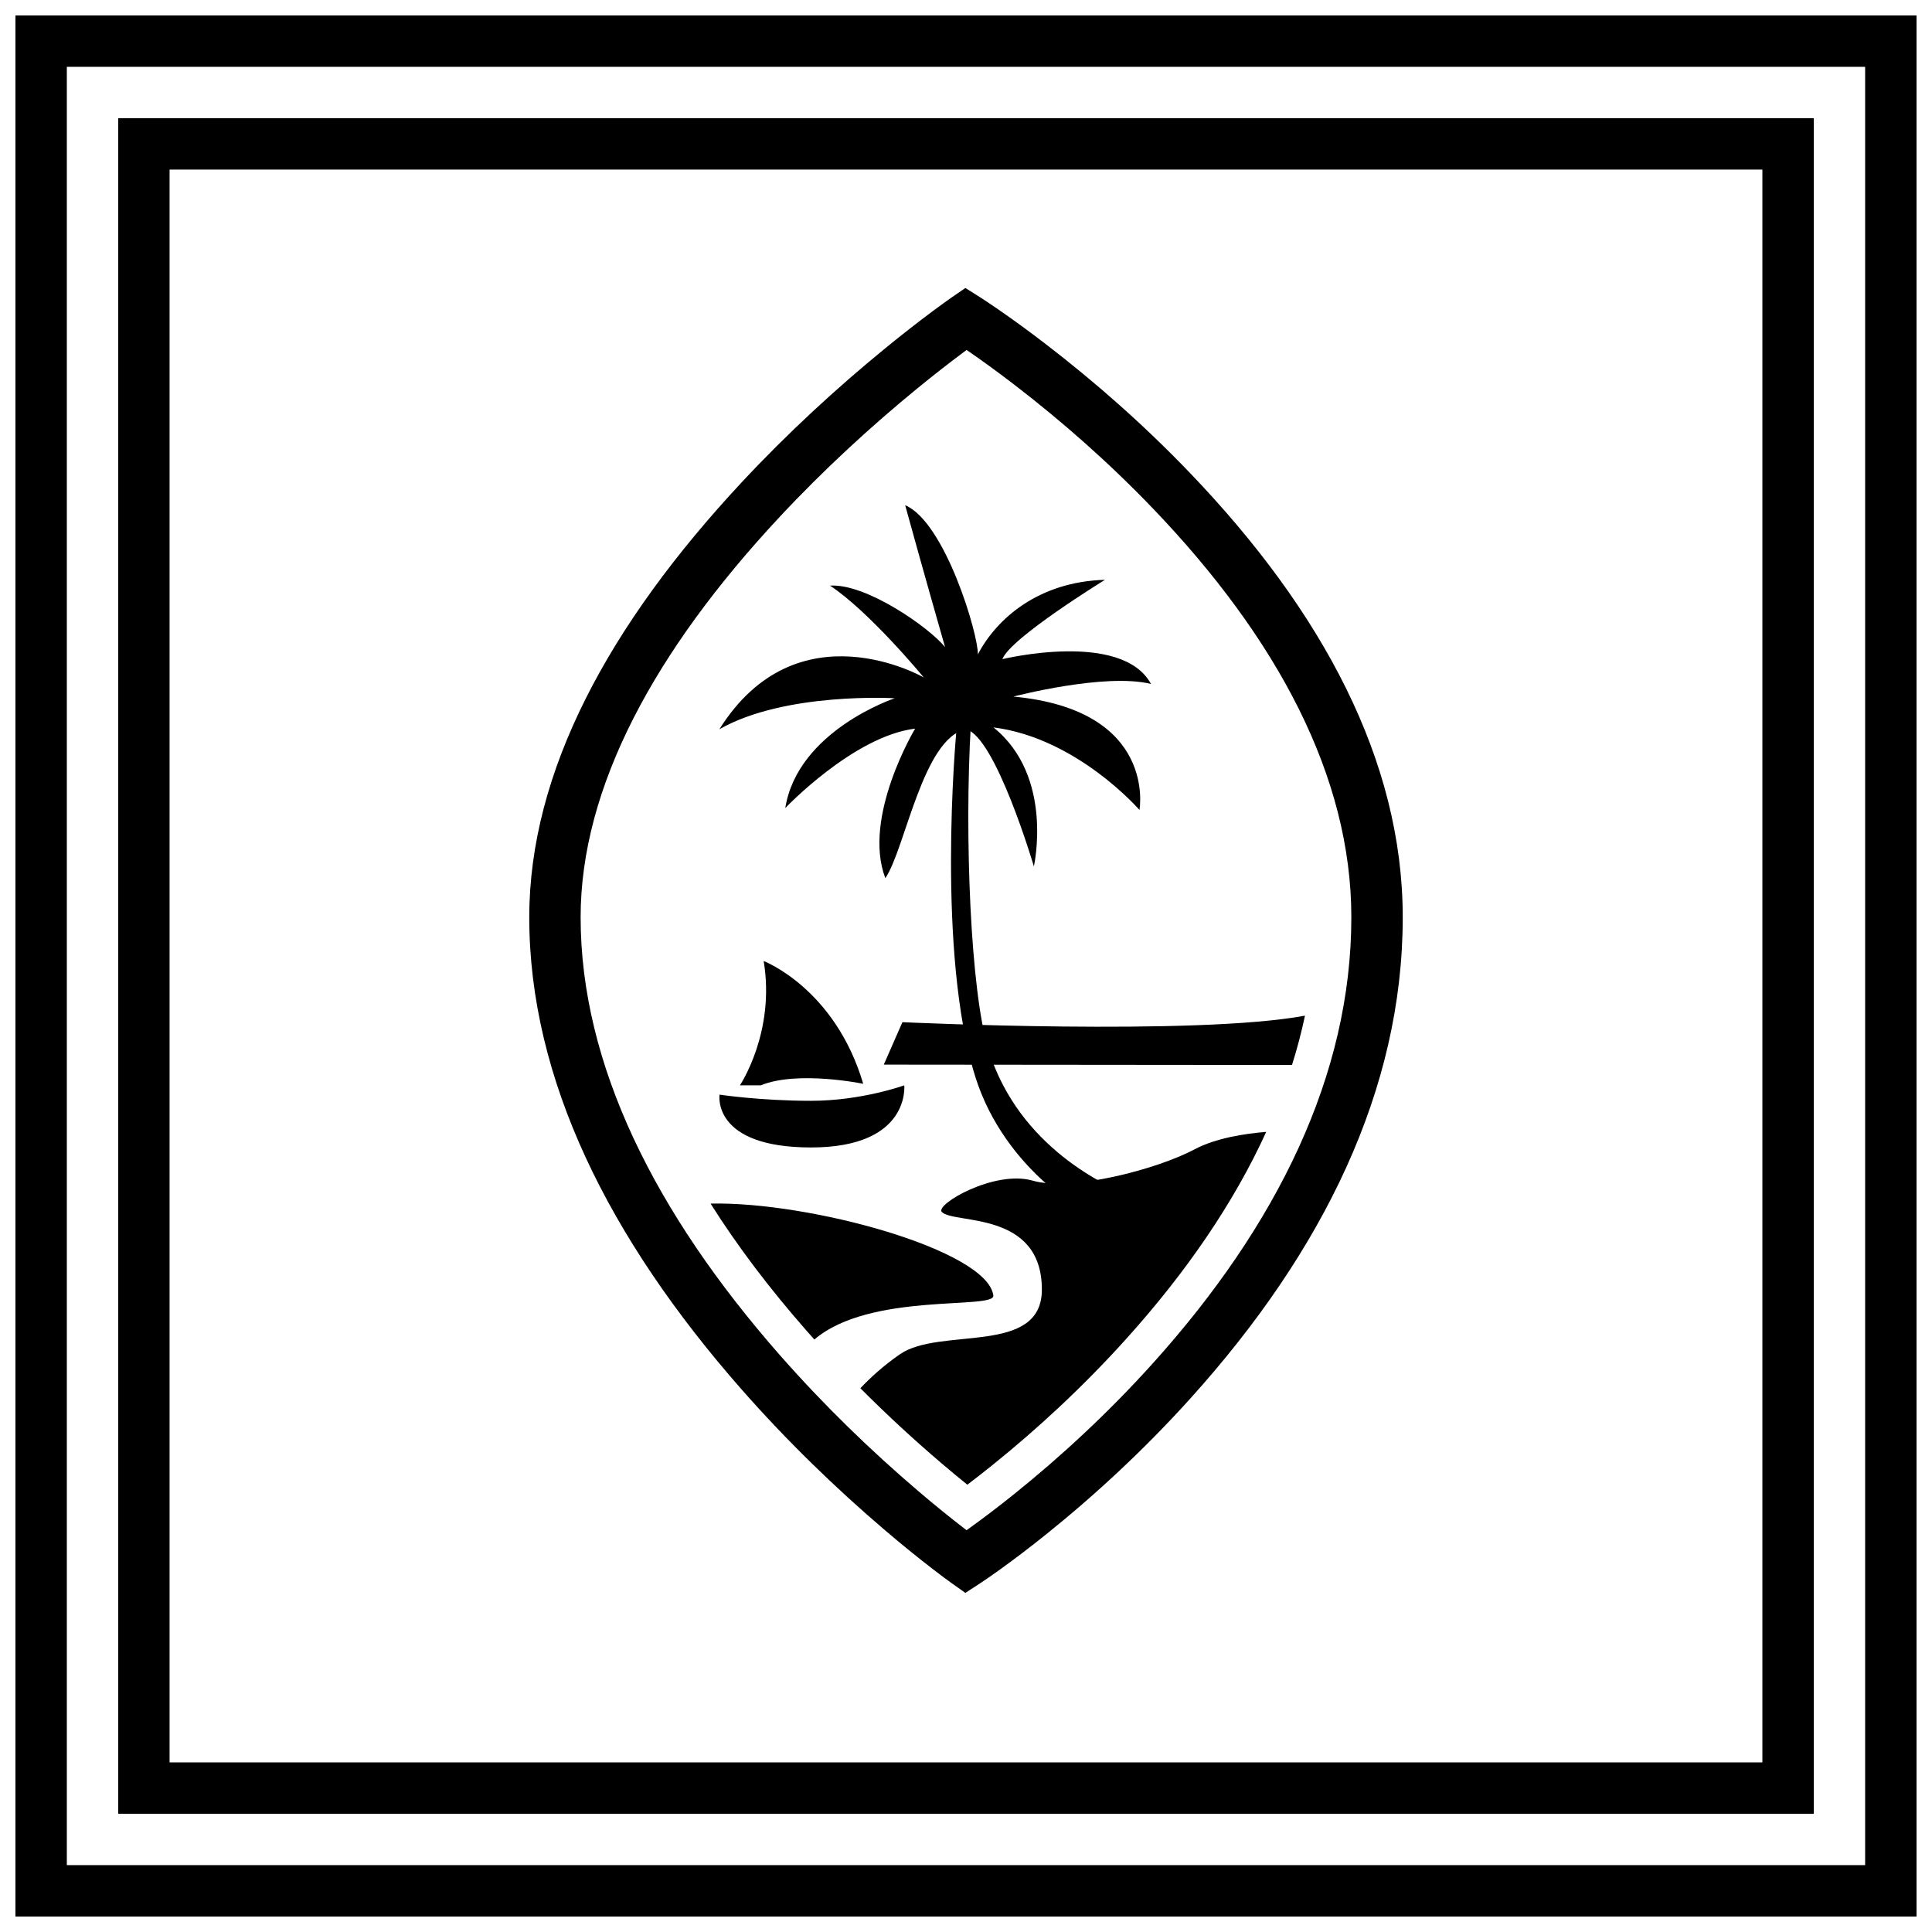 <?xml version="1.0" encoding="UTF-8"?>
<!-- Uploaded to: SVG Repo, www.svgrepo.com, Generator: SVG Repo Mixer Tools -->
<svg width="800px" height="800px" version="1.1" viewBox="144 144 512 512" xmlns="http://www.w3.org/2000/svg">
 <defs>
  <clipPath id="a">
   <path d="m148.09 148.09h503.81v503.81h-503.81z"/>
  </clipPath>
 </defs>
 <path d="m188.94 188.94v422.11h422.11v-422.11zm435.73-13.613v449.34h-449.34v-449.34z"/>
 <g clip-path="url(#a)">
  <path d="m161.71 161.71v476.57h476.57v-476.57zm490.19-13.617v503.81h-503.81v-503.81z"/>
 </g>
 <path d="m400.15 236.75c-0.246 0.184-0.504 0.375-0.77 0.574-3.644 2.711-7.711 5.875-12.098 9.457-12.539 10.25-25.082 21.781-36.773 34.32-32.977 35.375-52.637 71.539-52.637 105.98 0 38.988 19.719 78.383 52.773 116.01 11.684 13.301 24.215 25.418 36.746 36.094 4.379 3.731 8.441 7.016 12.078 9.816 0.234 0.18 0.461 0.355 0.68 0.52 0.184-0.129 0.371-0.262 0.562-0.402 3.625-2.594 7.672-5.656 12.039-9.164 12.5-10.039 25-21.613 36.652-34.539 33.016-36.625 52.715-76.551 52.715-118.34 0-37.25-19.629-73.934-52.57-108.31-11.66-12.164-24.172-23.152-36.68-32.766-4.371-3.359-8.43-6.305-12.059-8.809-0.227-0.156-0.445-0.309-0.66-0.453zm-115.89 150.34c0-38.633 21.191-77.609 56.293-115.27 12.141-13.023 25.129-24.965 38.117-35.578 4.551-3.719 8.781-7.008 12.586-9.84 2.301-1.711 3.965-2.902 4.879-3.531l3.699-2.551 3.801 2.394c0.926 0.586 2.598 1.688 4.914 3.285 3.816 2.633 8.059 5.711 12.621 9.219 13.023 10.008 26.043 21.441 38.211 34.145 35.141 36.668 56.359 76.316 56.359 117.73 0 45.684-21.152 88.555-56.219 127.45-12.172 13.504-25.203 25.566-38.238 36.039-4.566 3.668-8.816 6.883-12.637 9.621-2.32 1.66-4 2.801-4.934 3.41l-3.879 2.519-3.769-2.672c-0.926-0.656-2.594-1.887-4.898-3.664-3.809-2.934-8.047-6.356-12.602-10.238-13-11.078-26-23.641-38.145-37.469-35.031-39.883-56.16-82.094-56.16-125z"/>
 <path d="m489.83 413.16c-28.742 5.375-106.68 1.727-106.68 1.727l-4.938 11.246 108.18 0.098c1.367-4.336 2.516-8.691 3.438-13.07z"/>
 <path d="m357.77 496.68c-9.777-11.133-18.324-22.398-25.461-33.715 26.184-0.602 73.375 12.301 74.938 24.359 0.492 3.824-32.684-1.008-47.426 11.664-0.688-0.766-1.371-1.535-2.051-2.309zm24.742 6.199c10.609-7.336 37.594 0.484 37.594-17.125 0-21.039-23.293-17.289-26.504-20.555-1.934-1.953 13.977-11.25 24.094-8.312 10.129 2.941 32.785-2.938 42.906-8.316 5.59-2.965 13.234-4.148 18.961-4.613-8.613 18.895-21.258 37.281-37.188 54.953-11.285 12.52-23.418 23.75-35.535 33.484-2.258 1.816-4.43 3.504-6.488 5.066-2.164-1.746-4.441-3.633-6.82-5.66-7.231-6.16-14.465-12.816-21.523-19.906 2.574-2.727 6.074-5.961 10.504-9.016z"/>
 <path d="m383.64 431.62s1.723 16.469-24.699 16.469-24.254-13.996-24.254-13.996 10.832 1.633 24.254 1.633c13.434 0 24.699-4.106 24.699-4.106z"/>
 <path d="m383.88 277.89c4.672 17.02 10.57 37.598 10.57 37.598-4.258-5.25-20.949-16.93-30.48-16.289 10.543 6.969 24.844 24.344 24.844 24.344 0.055 0-33.449-19.32-54.168 13.715 17.461-9.953 46.457-8.211 46.457-8.211s-25.703 8.543-28.996 29.098c0 0 18.121-19.066 34.414-21.051 0 0-14.09 23.418-7.898 39.625 5.277-7.738 9.93-37.148 21.383-39.461 7.852 1.977 17.98 36.344 17.98 36.344s5.426-23.844-10.711-36.832c22.176 2.801 38.695 21.875 38.695 21.875s4.805-26.48-33.414-30.043c0 0 24.273-6.367 36.469-3.344-7.742-14.266-39.383-6.578-39.383-6.578 2.07-5.59 27.188-21.023 27.188-21.023-17.551 0.488-28.73 10.273-33.688 19.766 0.16-5.215-8.691-35.082-19.262-39.531z"/>
 <path d="m397.59 336.3 3.695-0.203c-1.727 29.039-0.109 70.668 4.668 86.082 8.113 26.18 31.77 36.262 37.395 38.773 3.195 1.41 1.969 7.301-4.434 6.898-6.387-0.406-28.707-14.012-36.41-38.371-10.324-32.684-5.312-89.777-4.914-93.18z"/>
 <path d="m346.38 398.68s18.898 7.234 26.383 32.539c0 0-17.324-3.606-27.168 0.406h-5.512c0-0.016 9.453-14.059 6.297-32.945"/>
</svg>